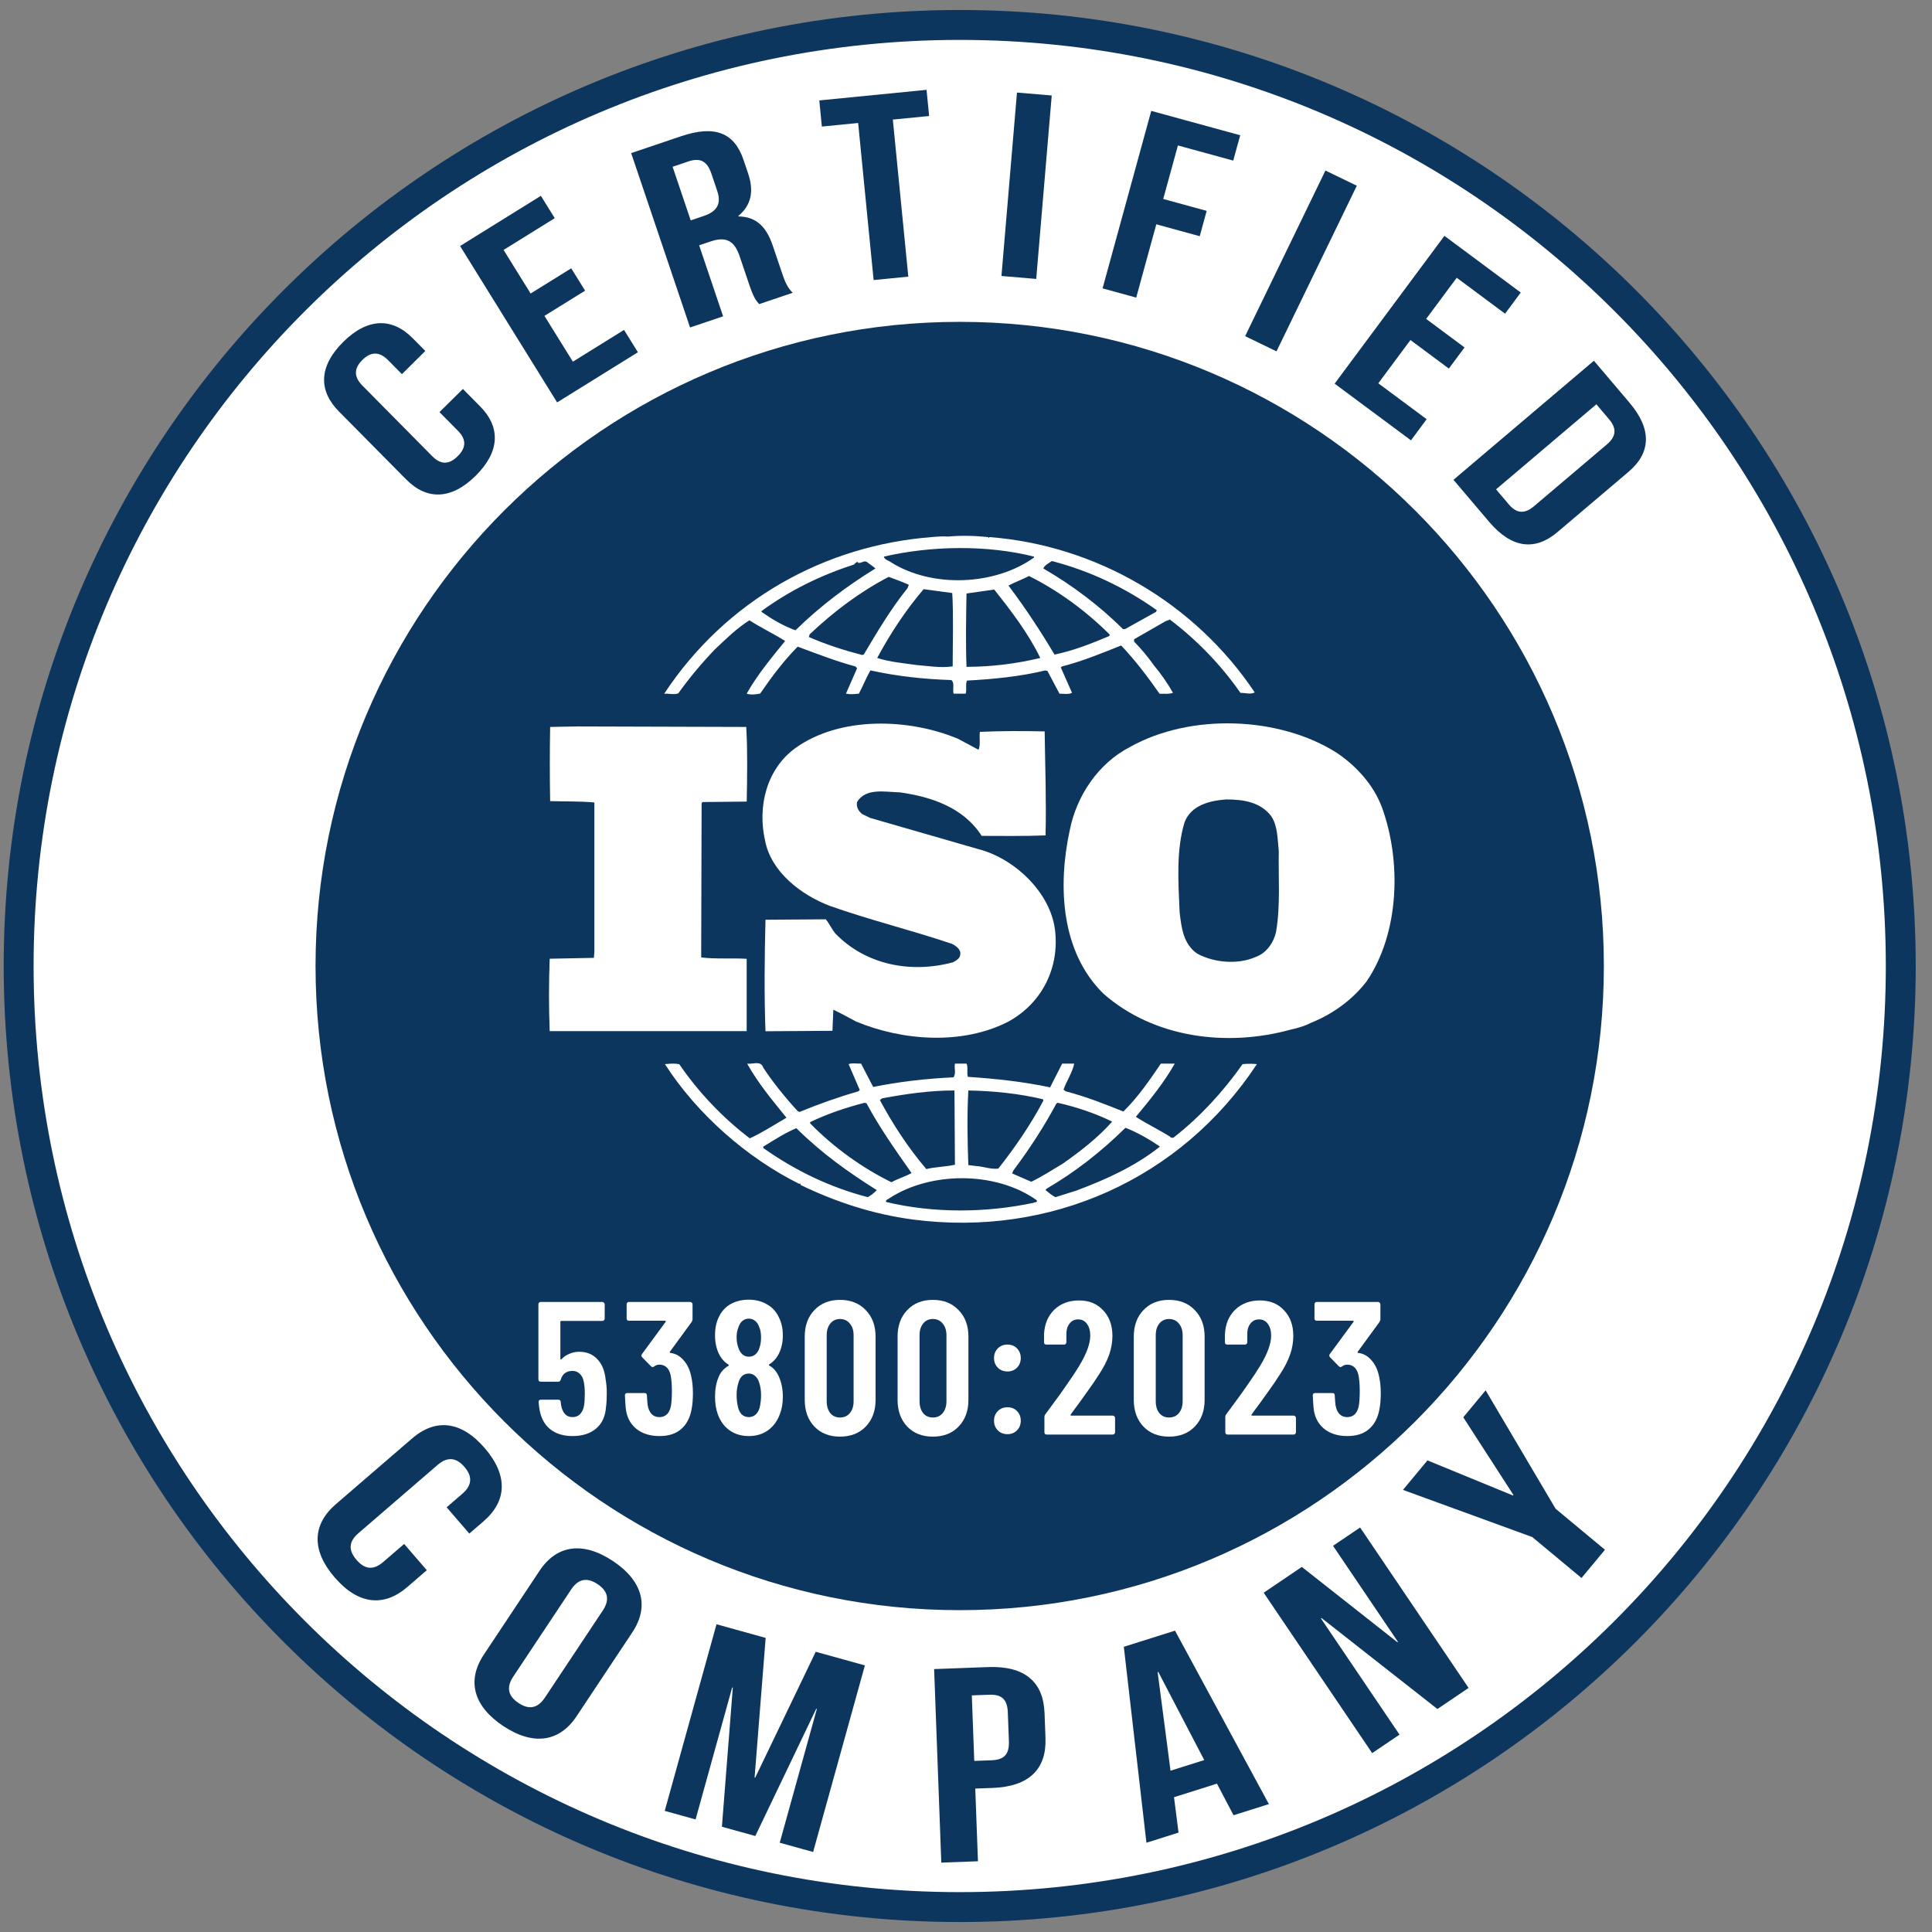 <svg xmlns="http://www.w3.org/2000/svg" width="102" height="102" viewBox="0 0 102 102" fill="none"><rect x="0" y="0" width="102" height="102" fill="#808080" stroke="none"/><path d="M50.668 100.684C78.107 100.684 100.351 78.44 100.351 51.001C100.351 23.561 78.107 1.317 50.668 1.317C23.229 1.317 0.984 23.561 0.984 51.001C0.984 78.44 23.229 100.684 50.668 100.684Z" fill="white"></path><path fill-rule="evenodd" clip-rule="evenodd" d="M50.668 2.107C23.664 2.107 1.774 23.998 1.774 51.001C1.774 78.005 23.664 99.895 50.668 99.895C77.671 99.895 99.562 78.005 99.562 51.001C99.562 23.998 77.671 2.107 50.668 2.107ZM0.195 51.001C0.195 23.126 22.792 0.528 50.668 0.528C78.543 0.528 101.141 23.126 101.141 51.001C101.141 78.877 78.543 101.474 50.668 101.474C22.792 101.474 0.195 78.877 0.195 51.001Z" fill="#0C365D"></path><path d="M50.668 85.009C69.45 85.009 84.676 69.783 84.676 51.001C84.676 32.218 69.45 16.992 50.668 16.992C31.885 16.992 16.659 32.218 16.659 51.001C16.659 69.783 31.885 85.009 50.668 85.009Z" fill="#0C365D"></path><path d="M72.941 42.577C72.515 41.461 71.643 40.466 70.581 39.749C67.516 37.801 62.844 37.661 59.685 39.423C57.962 40.301 56.832 42.041 56.478 43.83C55.839 46.77 56.004 50.269 58.269 52.473C60.913 54.789 64.755 55.301 68.176 54.35C68.337 54.319 68.853 54.19 69.209 54.001L69.311 53.959C70.371 53.519 71.385 52.799 72.141 51.825C73.887 49.274 74.006 45.451 72.943 42.579L72.941 42.577ZM67.374 49.181C67.255 49.738 66.878 50.318 66.288 50.525C65.346 50.94 64.072 50.826 63.199 50.341C62.469 49.829 62.374 48.974 62.279 48.163C62.207 46.565 62.092 44.873 62.539 43.411C62.89 42.505 63.858 42.274 64.732 42.206C65.653 42.206 66.546 42.346 67.113 43.087C67.467 43.618 67.444 44.315 67.513 44.941C67.488 46.262 67.606 47.837 67.372 49.181H67.374Z" fill="white"></path><path d="M39.423 50.62C38.644 50.574 37.772 50.642 37.019 50.548L37.042 42.411L37.089 42.344L39.423 42.32C39.449 40.999 39.47 39.583 39.398 38.379L30.509 38.353L29.045 38.379C29.021 39.607 29.021 41.042 29.045 42.295C29.847 42.32 30.601 42.295 31.38 42.367V50.246L31.356 50.57L29.021 50.616C28.973 51.912 28.973 53.165 29.021 54.439H39.421V50.616L39.423 50.62Z" fill="white"></path><path d="M65.602 56.181C64.612 57.594 63.363 58.962 61.997 60.027C61.949 60.099 61.807 60.071 61.762 60.004C61.17 59.633 60.535 59.332 59.967 58.962C60.723 58.058 61.453 57.154 62.021 56.155H61.288C60.7 57.017 60.088 57.918 59.309 58.683C58.27 58.266 57.328 57.895 56.265 57.616L56.149 57.527C56.314 57.059 56.619 56.619 56.714 56.155H56.077L55.44 57.408C54.049 57.108 52.516 56.945 51.1 56.852C51.028 56.644 51.123 56.341 51.028 56.155H50.416C50.368 56.434 50.486 56.644 50.344 56.877C48.882 56.945 47.468 57.108 46.1 57.387L45.461 56.155C45.226 56.155 44.965 56.111 44.803 56.181L45.391 57.548L45.321 57.616C44.256 57.92 43.223 58.291 42.207 58.706L42.112 58.659C41.452 57.94 40.815 57.156 40.296 56.367C40.179 55.971 39.707 56.202 39.447 56.155C40.012 57.175 40.768 58.079 41.522 59.009C40.884 59.381 40.249 59.794 39.587 60.099C38.173 59.032 36.854 57.641 35.861 56.181C35.578 56.136 35.391 56.155 35.105 56.181C36.803 58.822 39.447 61.14 42.207 62.508C42.207 62.508 42.207 62.486 42.233 62.486C42.254 62.486 42.3 62.529 42.254 62.554C44.119 63.458 46.1 64.106 48.198 64.385C55.44 65.334 62.351 62.254 66.358 56.181C66.148 56.155 65.839 56.155 65.602 56.181ZM55.77 58.268L55.84 58.221C56.856 58.452 57.821 58.778 58.718 59.216C57.963 60.071 56.995 60.816 56.1 61.441C55.558 61.765 55.014 62.116 54.447 62.391L53.435 61.951L53.505 61.79C54.356 60.655 55.111 59.493 55.77 58.266V58.268ZM51.121 57.571C52.468 57.597 53.812 57.736 55.061 58.035L55.086 58.105C54.428 59.356 53.6 60.562 52.705 61.697C52.302 61.743 51.926 61.585 51.526 61.559L51.123 61.511C51.077 60.143 51.051 58.939 51.123 57.569L51.121 57.571ZM46.572 57.988C47.798 57.758 49.072 57.571 50.391 57.571L50.416 61.492C49.919 61.604 49.377 61.604 48.905 61.722C47.938 60.584 47.137 59.354 46.454 58.079L46.572 57.986V57.988ZM42.773 59.241C43.696 58.799 44.661 58.473 45.649 58.221L45.747 58.246C46.428 59.521 47.279 60.725 48.126 61.93C47.798 62.116 47.396 62.228 47.065 62.417C45.51 61.653 44.022 60.586 42.773 59.309V59.241ZM45.816 63.204C43.835 62.692 41.996 61.811 40.296 60.609V60.537C40.863 60.192 41.428 59.821 42.042 59.563C43.386 60.888 44.777 61.883 46.289 62.831C46.17 62.971 45.98 63.111 45.816 63.204ZM54.565 63.502C52.065 64.038 49.282 64.059 46.782 63.458C46.735 63.344 46.898 63.318 46.97 63.251C49.163 61.837 52.582 61.837 54.73 63.363C54.8 63.502 54.612 63.458 54.563 63.502H54.565ZM56.83 62.857L55.721 63.204C55.533 63.111 55.367 62.971 55.2 62.831L55.247 62.762C56.756 61.883 58.124 60.816 59.421 59.54C60.058 59.794 60.672 60.143 61.239 60.535C59.919 61.583 58.386 62.275 56.828 62.855L56.83 62.857Z" fill="white"></path><path d="M72.808 72.667C72.868 72.933 72.898 73.23 72.898 73.557C72.898 73.883 72.874 74.163 72.828 74.397C72.748 74.85 72.564 75.2 72.278 75.447C71.998 75.694 71.614 75.817 71.128 75.817C70.621 75.817 70.208 75.683 69.888 75.417C69.568 75.144 69.388 74.773 69.348 74.307C69.334 74.16 69.321 73.947 69.308 73.667C69.308 73.587 69.348 73.547 69.428 73.547H70.348C70.428 73.547 70.468 73.587 70.468 73.667C70.481 73.894 70.494 74.064 70.508 74.177C70.541 74.383 70.611 74.543 70.718 74.657C70.824 74.763 70.961 74.817 71.128 74.817C71.288 74.817 71.421 74.767 71.528 74.667C71.634 74.56 71.704 74.41 71.738 74.217C71.771 74.017 71.788 73.757 71.788 73.437C71.788 73.097 71.764 72.814 71.718 72.587C71.678 72.413 71.608 72.28 71.508 72.187C71.408 72.094 71.281 72.047 71.128 72.047C71.028 72.047 70.938 72.077 70.858 72.137C70.818 72.163 70.788 72.177 70.768 72.177C70.754 72.177 70.728 72.163 70.688 72.137L70.218 71.657C70.191 71.63 70.178 71.6 70.178 71.567C70.178 71.54 70.188 71.513 70.208 71.487L71.458 69.787C71.471 69.773 71.471 69.76 71.458 69.747C71.451 69.734 71.438 69.727 71.418 69.727H69.518C69.484 69.727 69.454 69.717 69.428 69.697C69.408 69.67 69.398 69.64 69.398 69.607V68.857C69.398 68.823 69.408 68.797 69.428 68.777C69.454 68.75 69.484 68.737 69.518 68.737H72.758C72.791 68.737 72.818 68.75 72.838 68.777C72.864 68.797 72.878 68.823 72.878 68.857V69.647C72.878 69.694 72.861 69.743 72.828 69.797L71.688 71.357C71.661 71.397 71.668 71.42 71.708 71.427C71.981 71.46 72.214 71.59 72.408 71.817C72.608 72.043 72.741 72.327 72.808 72.667Z" fill="white"></path><path d="M66.08 74.677C66.067 74.69 66.063 74.703 66.07 74.717C66.077 74.73 66.09 74.737 66.11 74.737H68.3C68.333 74.737 68.36 74.75 68.38 74.777C68.407 74.797 68.42 74.823 68.42 74.857V75.617C68.42 75.65 68.407 75.68 68.38 75.707C68.36 75.727 68.333 75.737 68.3 75.737H64.81C64.777 75.737 64.747 75.727 64.72 75.707C64.7 75.68 64.69 75.65 64.69 75.617V74.817C64.69 74.757 64.707 74.707 64.74 74.667L65.13 74.137C65.39 73.79 65.643 73.437 65.89 73.077C66.143 72.717 66.357 72.393 66.53 72.107C66.917 71.467 67.11 70.937 67.11 70.517C67.11 70.25 67.05 70.04 66.93 69.887C66.817 69.733 66.663 69.657 66.47 69.657C66.277 69.657 66.123 69.733 66.01 69.887C65.897 70.033 65.843 70.23 65.85 70.477V70.867C65.85 70.9 65.837 70.93 65.81 70.957C65.79 70.977 65.763 70.987 65.73 70.987H64.79C64.757 70.987 64.727 70.977 64.7 70.957C64.68 70.93 64.67 70.9 64.67 70.867V70.437C64.697 69.903 64.877 69.473 65.21 69.147C65.55 68.82 65.987 68.657 66.52 68.657C67.047 68.657 67.47 68.83 67.79 69.177C68.117 69.517 68.28 69.967 68.28 70.527C68.28 70.86 68.223 71.19 68.11 71.517C67.997 71.843 67.817 72.193 67.57 72.567C67.403 72.833 67.203 73.127 66.97 73.447C66.743 73.767 66.593 73.977 66.52 74.077C66.32 74.343 66.173 74.543 66.08 74.677Z" fill="white"></path><path d="M61.718 75.847C61.158 75.847 60.708 75.67 60.368 75.317C60.028 74.957 59.858 74.487 59.858 73.907V70.567C59.858 69.987 60.028 69.52 60.368 69.167C60.708 68.807 61.158 68.627 61.718 68.627C62.285 68.627 62.738 68.807 63.078 69.167C63.425 69.52 63.598 69.987 63.598 70.567V73.907C63.598 74.487 63.425 74.957 63.078 75.317C62.738 75.67 62.285 75.847 61.718 75.847ZM61.718 74.837C61.938 74.837 62.111 74.76 62.238 74.607C62.371 74.447 62.438 74.237 62.438 73.977V70.497C62.438 70.237 62.371 70.03 62.238 69.877C62.111 69.717 61.938 69.637 61.718 69.637C61.505 69.637 61.335 69.717 61.208 69.877C61.081 70.03 61.018 70.237 61.018 70.497V73.977C61.018 74.237 61.081 74.447 61.208 74.607C61.335 74.76 61.505 74.837 61.718 74.837Z" fill="white"></path><path d="M56.53 74.677C56.517 74.69 56.514 74.703 56.52 74.717C56.527 74.73 56.54 74.737 56.56 74.737H58.75C58.783 74.737 58.81 74.75 58.83 74.777C58.857 74.797 58.87 74.823 58.87 74.857V75.617C58.87 75.65 58.857 75.68 58.83 75.707C58.81 75.727 58.783 75.737 58.75 75.737H55.26C55.227 75.737 55.197 75.727 55.17 75.707C55.15 75.68 55.14 75.65 55.14 75.617V74.817C55.14 74.757 55.157 74.707 55.19 74.667L55.58 74.137C55.84 73.79 56.093 73.437 56.34 73.077C56.593 72.717 56.807 72.393 56.98 72.107C57.367 71.467 57.56 70.937 57.56 70.517C57.56 70.25 57.5 70.04 57.38 69.887C57.267 69.733 57.114 69.657 56.92 69.657C56.727 69.657 56.574 69.733 56.46 69.887C56.347 70.033 56.294 70.23 56.3 70.477V70.867C56.3 70.9 56.287 70.93 56.26 70.957C56.24 70.977 56.214 70.987 56.18 70.987H55.24C55.207 70.987 55.177 70.977 55.15 70.957C55.13 70.93 55.12 70.9 55.12 70.867V70.437C55.147 69.903 55.327 69.473 55.66 69.147C56 68.82 56.437 68.657 56.97 68.657C57.497 68.657 57.92 68.83 58.24 69.177C58.567 69.517 58.73 69.967 58.73 70.527C58.73 70.86 58.673 71.19 58.56 71.517C58.447 71.843 58.267 72.193 58.02 72.567C57.853 72.833 57.654 73.127 57.42 73.447C57.194 73.767 57.044 73.977 56.97 74.077C56.77 74.343 56.623 74.543 56.53 74.677Z" fill="white"></path><path d="M53.191 72.407C52.984 72.407 52.814 72.341 52.681 72.207C52.547 72.074 52.48 71.904 52.48 71.697C52.48 71.491 52.547 71.321 52.681 71.187C52.814 71.054 52.984 70.987 53.191 70.987C53.397 70.987 53.564 71.054 53.691 71.187C53.824 71.321 53.891 71.491 53.891 71.697C53.891 71.904 53.824 72.074 53.691 72.207C53.557 72.341 53.391 72.407 53.191 72.407ZM53.191 75.717C52.984 75.717 52.814 75.651 52.681 75.517C52.547 75.384 52.48 75.214 52.48 75.007C52.48 74.801 52.547 74.631 52.681 74.497C52.814 74.364 52.984 74.297 53.191 74.297C53.397 74.297 53.564 74.364 53.691 74.497C53.824 74.631 53.891 74.801 53.891 75.007C53.891 75.214 53.824 75.384 53.691 75.517C53.557 75.651 53.391 75.717 53.191 75.717Z" fill="white"></path><path d="M49.248 75.847C48.688 75.847 48.238 75.67 47.898 75.317C47.558 74.957 47.388 74.487 47.388 73.907V70.567C47.388 69.987 47.558 69.52 47.898 69.167C48.238 68.807 48.688 68.627 49.248 68.627C49.815 68.627 50.268 68.807 50.608 69.167C50.955 69.52 51.128 69.987 51.128 70.567V73.907C51.128 74.487 50.955 74.957 50.608 75.317C50.268 75.67 49.815 75.847 49.248 75.847ZM49.248 74.837C49.468 74.837 49.642 74.76 49.768 74.607C49.901 74.447 49.968 74.237 49.968 73.977V70.497C49.968 70.237 49.901 70.03 49.768 69.877C49.642 69.717 49.468 69.637 49.248 69.637C49.035 69.637 48.865 69.717 48.738 69.877C48.611 70.03 48.548 70.237 48.548 70.497V73.977C48.548 74.237 48.611 74.447 48.738 74.607C48.865 74.76 49.035 74.837 49.248 74.837Z" fill="white"></path><path d="M44.346 75.847C43.786 75.847 43.336 75.67 42.996 75.317C42.656 74.957 42.486 74.487 42.486 73.907V70.567C42.486 69.987 42.656 69.52 42.996 69.167C43.336 68.807 43.786 68.627 44.346 68.627C44.913 68.627 45.366 68.807 45.706 69.167C46.053 69.52 46.226 69.987 46.226 70.567V73.907C46.226 74.487 46.053 74.957 45.706 75.317C45.366 75.67 44.913 75.847 44.346 75.847ZM44.346 74.837C44.566 74.837 44.74 74.76 44.866 74.607C45 74.447 45.066 74.237 45.066 73.977V70.497C45.066 70.237 45 70.03 44.866 69.877C44.74 69.717 44.566 69.637 44.346 69.637C44.133 69.637 43.963 69.717 43.836 69.877C43.71 70.03 43.646 70.237 43.646 70.497V73.977C43.646 74.237 43.71 74.447 43.836 74.607C43.963 74.76 44.133 74.837 44.346 74.837Z" fill="white"></path><path d="M40.62 72.027C40.58 72.054 40.58 72.077 40.62 72.097C40.84 72.224 41.007 72.417 41.12 72.677C41.26 72.99 41.33 73.344 41.33 73.737C41.33 74.091 41.277 74.4 41.17 74.667C41.037 75.027 40.827 75.311 40.54 75.517C40.26 75.717 39.923 75.817 39.53 75.817C39.143 75.817 38.807 75.717 38.52 75.517C38.24 75.317 38.033 75.037 37.9 74.677C37.8 74.397 37.75 74.084 37.75 73.737C37.75 73.344 37.81 73.007 37.93 72.727C38.03 72.46 38.207 72.254 38.46 72.107C38.487 72.087 38.487 72.067 38.46 72.047C38.24 71.907 38.07 71.714 37.95 71.467C37.817 71.18 37.75 70.861 37.75 70.507C37.75 70.121 37.817 69.797 37.95 69.537C38.083 69.244 38.287 69.017 38.56 68.857C38.84 68.697 39.163 68.617 39.53 68.617C39.89 68.617 40.207 68.697 40.48 68.857C40.76 69.01 40.97 69.234 41.11 69.527C41.257 69.807 41.33 70.134 41.33 70.507C41.33 70.854 41.263 71.167 41.13 71.447C41.01 71.694 40.84 71.887 40.62 72.027ZM38.96 70.147C38.913 70.267 38.89 70.421 38.89 70.607C38.89 70.807 38.923 70.997 38.99 71.177C39.037 71.317 39.107 71.427 39.2 71.507C39.293 71.587 39.403 71.627 39.53 71.627C39.67 71.627 39.787 71.587 39.88 71.507C39.98 71.421 40.053 71.3 40.1 71.147C40.153 70.987 40.18 70.807 40.18 70.607C40.18 70.38 40.147 70.197 40.08 70.057C40.033 69.917 39.963 69.811 39.87 69.737C39.777 69.657 39.663 69.617 39.53 69.617C39.41 69.617 39.303 69.654 39.21 69.727C39.123 69.794 39.057 69.887 39.01 70.007L38.96 70.147ZM40.13 74.207C40.163 74.027 40.18 73.85 40.18 73.677C40.18 73.424 40.15 73.207 40.09 73.027C40.05 72.867 39.98 72.744 39.88 72.657C39.787 72.564 39.67 72.517 39.53 72.517C39.39 72.517 39.27 72.564 39.17 72.657C39.077 72.751 39.01 72.884 38.97 73.057C38.917 73.231 38.89 73.43 38.89 73.657C38.89 73.864 38.91 74.054 38.95 74.227C38.983 74.414 39.05 74.561 39.15 74.667C39.257 74.767 39.383 74.817 39.53 74.817C39.683 74.817 39.813 74.764 39.92 74.657C40.027 74.55 40.097 74.4 40.13 74.207Z" fill="white"></path><path d="M36.493 72.667C36.553 72.933 36.583 73.23 36.583 73.557C36.583 73.883 36.559 74.163 36.513 74.397C36.433 74.85 36.249 75.2 35.963 75.447C35.683 75.694 35.299 75.817 34.813 75.817C34.306 75.817 33.893 75.683 33.573 75.417C33.253 75.144 33.073 74.773 33.033 74.307C33.019 74.16 33.006 73.947 32.993 73.667C32.993 73.587 33.033 73.547 33.113 73.547H34.033C34.113 73.547 34.153 73.587 34.153 73.667C34.166 73.894 34.179 74.064 34.193 74.177C34.226 74.383 34.296 74.543 34.403 74.657C34.509 74.763 34.646 74.817 34.813 74.817C34.973 74.817 35.106 74.767 35.213 74.667C35.319 74.56 35.389 74.41 35.423 74.217C35.456 74.017 35.473 73.757 35.473 73.437C35.473 73.097 35.449 72.814 35.403 72.587C35.363 72.413 35.293 72.28 35.193 72.187C35.093 72.094 34.966 72.047 34.813 72.047C34.713 72.047 34.623 72.077 34.543 72.137C34.503 72.163 34.473 72.177 34.453 72.177C34.439 72.177 34.413 72.163 34.373 72.137L33.903 71.657C33.876 71.63 33.863 71.6 33.863 71.567C33.863 71.54 33.873 71.513 33.893 71.487L35.143 69.787C35.156 69.773 35.156 69.76 35.143 69.747C35.136 69.734 35.123 69.727 35.103 69.727H33.203C33.169 69.727 33.139 69.717 33.113 69.697C33.093 69.67 33.083 69.64 33.083 69.607V68.857C33.083 68.823 33.093 68.797 33.113 68.777C33.139 68.75 33.169 68.737 33.203 68.737H36.443C36.476 68.737 36.503 68.75 36.523 68.777C36.549 68.797 36.563 68.823 36.563 68.857V69.647C36.563 69.694 36.546 69.743 36.513 69.797L35.373 71.357C35.346 71.397 35.353 71.42 35.393 71.427C35.666 71.46 35.899 71.59 36.093 71.817C36.293 72.043 36.426 72.327 36.493 72.667Z" fill="white"></path><path d="M31.975 72.837C32.015 73.043 32.035 73.29 32.035 73.577C32.035 73.85 32.022 74.084 31.995 74.277C31.962 74.77 31.789 75.15 31.475 75.417C31.162 75.683 30.745 75.817 30.225 75.817C29.732 75.817 29.332 75.69 29.025 75.437C28.719 75.183 28.532 74.803 28.465 74.297L28.435 74.017C28.435 73.937 28.475 73.897 28.555 73.897H29.475C29.555 73.897 29.599 73.937 29.605 74.017C29.605 74.057 29.612 74.117 29.625 74.197C29.705 74.61 29.905 74.817 30.225 74.817C30.392 74.817 30.525 74.763 30.625 74.657C30.732 74.55 30.802 74.4 30.835 74.207C30.862 74.04 30.875 73.827 30.875 73.567C30.875 73.32 30.855 73.107 30.815 72.927C30.782 72.754 30.712 72.62 30.605 72.527C30.505 72.427 30.379 72.377 30.225 72.377C29.905 72.377 29.699 72.53 29.605 72.837C29.585 72.91 29.542 72.947 29.475 72.947H28.545C28.512 72.947 28.482 72.937 28.455 72.917C28.435 72.89 28.425 72.86 28.425 72.827V68.857C28.425 68.823 28.435 68.797 28.455 68.777C28.482 68.75 28.512 68.737 28.545 68.737H31.805C31.839 68.737 31.865 68.75 31.885 68.777C31.912 68.797 31.925 68.823 31.925 68.857V69.617C31.925 69.65 31.912 69.68 31.885 69.707C31.865 69.727 31.839 69.737 31.805 69.737H29.635C29.602 69.737 29.585 69.754 29.585 69.787V71.737C29.585 71.757 29.592 71.77 29.605 71.777C29.619 71.777 29.632 71.77 29.645 71.757C29.759 71.637 29.895 71.543 30.055 71.477C30.222 71.403 30.395 71.367 30.575 71.367C30.975 71.367 31.295 71.497 31.535 71.757C31.782 72.01 31.929 72.37 31.975 72.837Z" fill="white"></path><path d="M35.816 36.596C36.383 35.806 37.018 35.044 37.725 34.301C38.337 33.721 38.904 33.167 39.565 32.748C40.179 33.141 40.862 33.469 41.451 33.84C40.721 34.739 39.967 35.648 39.423 36.619C39.588 36.691 39.895 36.668 40.132 36.619C40.721 35.762 41.358 34.905 42.113 34.14C43.125 34.513 44.118 34.905 45.157 35.184L45.251 35.277L44.662 36.621C44.922 36.67 45.087 36.647 45.346 36.621C45.557 36.23 45.721 35.789 45.958 35.394C47.327 35.698 48.767 35.857 50.229 35.904C50.418 36.069 50.276 36.416 50.346 36.623H50.983C51.053 36.395 50.959 36.137 51.053 35.931C52.422 35.859 53.86 35.719 55.185 35.396L55.299 35.421L55.936 36.623C56.15 36.623 56.431 36.672 56.597 36.577L56.006 35.237L56.055 35.19C57.136 34.911 58.152 34.494 59.19 34.079C59.922 34.843 60.604 35.747 61.22 36.626C61.478 36.626 61.736 36.651 61.927 36.579C61.643 36.071 61.287 35.563 60.913 35.118C60.604 34.678 60.276 34.286 59.873 33.87V33.751L61.525 32.803L61.764 32.709C63.201 33.797 64.473 35.118 65.489 36.579C65.773 36.579 66.01 36.676 66.245 36.558C63.083 31.831 57.871 28.791 52.236 28.355L52.211 28.4L52.164 28.355C51.527 28.287 50.748 28.26 50.064 28.328C49.806 28.306 49.499 28.328 49.192 28.355C43.532 28.793 38.32 31.691 35.065 36.626C35.301 36.602 35.583 36.697 35.82 36.602L35.816 36.596ZM45.604 34.557L45.509 34.579C44.541 34.327 43.597 34.022 42.702 33.63L42.746 33.49C44.044 32.263 45.411 31.242 46.921 30.455C47.276 30.595 47.63 30.709 47.981 30.874L47.911 31.054C47.014 32.17 46.307 33.372 45.602 34.557H45.604ZM50.297 35.182C49.639 35.275 49.048 35.161 48.386 35.11C47.751 35.017 46.948 34.949 46.311 34.737C46.995 33.467 47.797 32.237 48.764 31.105L50.274 31.31C50.344 32.513 50.297 33.905 50.297 35.182ZM51.027 35.207C50.981 33.975 51.004 32.61 51.027 31.334C51.499 31.266 52.018 31.194 52.49 31.126C53.411 32.282 54.308 33.469 54.922 34.737C53.648 35.042 52.348 35.205 51.029 35.205L51.027 35.207ZM58.553 33.584C57.63 33.975 56.685 34.348 55.674 34.559C54.943 33.332 54.141 32.104 53.242 30.916C53.572 30.737 53.974 30.597 54.327 30.411C55.864 31.175 57.348 32.263 58.597 33.512L58.553 33.584ZM55.532 29.619C57.513 30.131 59.376 31.01 61.074 32.214L61.027 32.307L59.401 33.211H59.283C58.034 31.962 56.571 30.874 55.085 30.015C55.132 29.852 55.369 29.735 55.532 29.621V29.619ZM54.59 29.388V29.435C52.537 30.914 49.211 31.054 47.044 29.687C46.923 29.593 46.688 29.549 46.664 29.386C49.164 28.808 52.113 28.762 54.59 29.386V29.388ZM40.202 32.263C41.688 31.175 43.339 30.364 45.085 29.807C45.157 29.735 45.202 29.668 45.297 29.668V29.714C45.486 29.759 45.627 29.549 45.792 29.687C45.934 29.805 46.102 29.898 46.218 30.013C44.755 30.914 43.316 31.981 41.997 33.277C41.36 33.048 40.771 32.699 40.204 32.305V32.261L40.202 32.263Z" fill="white"></path><path d="M50.321 50.802C48.102 51.405 45.696 50.946 44.093 49.274C43.907 49.041 43.786 48.766 43.598 48.535L40.414 48.558C40.365 50.434 40.342 52.591 40.414 54.445L43.949 54.422L43.996 53.308C44.398 53.493 44.798 53.725 45.2 53.933C47.654 54.953 50.812 55.186 53.242 53.933C55.011 52.961 55.956 51.086 55.695 49.064C55.437 47.098 53.549 45.311 51.639 44.826L45.93 43.179L45.507 42.97C45.319 42.809 45.2 42.602 45.247 42.346C45.696 41.581 46.733 41.814 47.512 41.833C49.163 42.066 50.861 42.623 51.828 44.13C52.865 44.13 54.067 44.151 55.2 44.105C55.246 42.206 55.179 40.538 55.153 38.614C54.093 38.588 52.795 38.588 51.735 38.639C51.688 38.914 51.779 39.306 51.663 39.585L50.579 39.005C47.984 37.917 44.351 37.803 41.993 39.494C40.459 40.605 39.989 42.602 40.389 44.361C40.696 46.029 42.298 47.257 43.833 47.834C45.93 48.575 48.126 49.111 50.251 49.828C50.462 49.924 50.744 50.133 50.697 50.387C50.697 50.593 50.484 50.711 50.321 50.8V50.802Z" fill="white"></path><path d="M24.436 20.532L25.345 21.451C26.439 22.555 26.397 23.847 25.112 25.119C23.827 26.391 22.535 26.416 21.443 25.311L17.889 21.719C16.795 20.614 16.837 19.323 18.122 18.051C19.407 16.781 20.698 16.753 21.79 17.858L22.455 18.529L21.219 19.753L20.486 19.012C19.997 18.519 19.551 18.591 19.134 19.001C18.717 19.414 18.641 19.861 19.13 20.354L22.821 24.086C23.31 24.579 23.746 24.499 24.163 24.086C24.58 23.673 24.665 23.237 24.178 22.744L23.202 21.757L24.439 20.534L24.436 20.532Z" fill="#0C365D"></path><path d="M28.011 15.498L30.158 14.166L30.89 15.346L28.744 16.677L30.245 19.095L32.946 17.418L33.678 18.597L29.413 21.245L24.29 12.988L28.555 10.339L29.288 11.518L26.587 13.195L28.014 15.496L28.011 15.498Z" fill="#0C365D"></path><path d="M40.08 16.057C39.904 15.852 39.792 15.729 39.54 14.979L39.051 13.534C38.763 12.678 38.306 12.482 37.514 12.748L36.911 12.951L38.177 16.7L36.432 17.289L33.323 8.083L35.954 7.194C37.762 6.584 38.773 7.018 39.254 8.439L39.498 9.162C39.817 10.109 39.656 10.837 38.981 11.402L38.989 11.427C39.963 11.436 40.48 12.022 40.803 12.983L41.284 14.404C41.434 14.85 41.561 15.174 41.851 15.458L40.075 16.057H40.08ZM35.511 8.807L36.466 11.635L37.148 11.404C37.798 11.184 38.115 10.814 37.865 10.077L37.559 9.169C37.336 8.51 36.97 8.314 36.35 8.521L35.509 8.805L35.511 8.807Z" fill="#0C365D"></path><path d="M43.255 5.302L48.917 4.743L49.053 6.125L47.137 6.313L47.954 14.605L46.123 14.785L45.306 6.493L43.39 6.682L43.255 5.299V5.302Z" fill="#0C365D"></path><path d="M53.691 4.887L55.526 5.041L54.707 14.726L52.872 14.571L53.691 4.887Z" fill="#0C365D"></path><path d="M61.413 10.505L63.706 11.133L63.34 12.471L61.047 11.842L59.986 15.712L58.21 15.225L60.78 5.854L65.477 7.141L65.109 8.479L62.188 7.679L61.413 10.502V10.505Z" fill="#0C365D"></path><path d="M69.975 9.003L71.633 9.806L67.393 18.55L65.737 17.748L69.977 9.003H69.975Z" fill="#0C365D"></path><path d="M75.293 16.836L77.32 18.343L76.493 19.459L74.465 17.952L72.767 20.236L75.32 22.132L74.492 23.248L70.462 20.255L76.258 12.452L80.288 15.445L79.46 16.561L76.908 14.664L75.293 16.838V16.836Z" fill="#0C365D"></path><path d="M84.149 19.044L86.033 21.265C87.223 22.668 87.162 23.906 85.976 24.912L82.227 28.091C81.042 29.097 79.81 28.955 78.62 27.551L76.736 25.331L84.149 19.046V19.044ZM84.281 21.345L78.984 25.835L79.655 26.626C80.034 27.073 80.451 27.179 80.983 26.73L84.837 23.462C85.367 23.013 85.331 22.583 84.952 22.137L84.281 21.345Z" fill="#0C365D"></path><path d="M22.531 82.901L21.502 83.788C20.264 84.857 18.911 84.72 17.669 83.28C16.426 81.841 16.492 80.484 17.73 79.415L21.756 75.944C22.995 74.874 24.347 75.012 25.59 76.451C26.832 77.891 26.767 79.248 25.529 80.317L24.777 80.965L23.581 79.578L24.411 78.862C24.963 78.386 24.921 77.91 24.519 77.444C24.117 76.977 23.653 76.866 23.101 77.343L18.92 80.948C18.367 81.424 18.42 81.89 18.823 82.355C19.225 82.821 19.678 82.944 20.23 82.467L21.337 81.513L22.533 82.899L22.531 82.901Z" fill="#0C365D"></path><path d="M28.486 82.928C29.392 81.565 30.774 81.362 32.358 82.414C33.941 83.466 34.288 84.821 33.382 86.182L30.44 90.61C29.534 91.974 28.152 92.177 26.568 91.125C24.985 90.073 24.638 88.718 25.544 87.357L28.486 82.928ZM27.098 88.515C26.693 89.122 26.863 89.569 27.375 89.91C27.887 90.251 28.363 90.234 28.768 89.626L31.824 85.028C32.229 84.421 32.059 83.974 31.547 83.633C31.035 83.293 30.558 83.309 30.154 83.917L27.098 88.515Z" fill="#0C365D"></path><path d="M39.836 93.843L39.87 93.852L43.067 87.205L45.662 87.925L42.929 97.776L41.166 97.287L43.126 90.224L43.092 90.215L39.877 96.932L38.113 96.443L38.689 89.1L38.655 89.091L36.723 96.058L35.095 95.605L37.828 85.753L40.423 86.473L39.839 93.843H39.836Z" fill="#0C365D"></path><path d="M55.147 90.433L55.196 91.76C55.257 93.394 54.341 94.322 52.404 94.394L51.489 94.427L51.631 98.265L49.696 98.337L49.317 88.119L52.167 88.013C54.101 87.942 55.086 88.797 55.145 90.431L55.147 90.433ZM51.307 89.508L51.436 92.967L52.351 92.933C52.967 92.91 53.293 92.664 53.265 91.934L53.208 90.401C53.181 89.671 52.838 89.451 52.222 89.474L51.307 89.508Z" fill="#0C365D"></path><path d="M66.989 95.247L65.126 95.836L64.249 94.168L61.982 94.883L62.221 96.752L60.526 97.288L59.332 86.943L62.035 86.09L66.991 95.249L66.989 95.247ZM61.798 93.484L63.578 92.923L61.15 88.266L61.117 88.276L61.798 93.484Z" fill="#0C365D"></path><path d="M69.768 85.426L69.739 85.445L73.888 91.58L72.444 92.556L66.716 84.087L68.729 82.725L73.775 86.701L73.805 86.682L70.378 81.612L71.807 80.644L77.535 89.114L75.888 90.227L69.77 85.424L69.768 85.426Z" fill="#0C365D"></path><path d="M80.892 81.147L74.069 78.659L75.363 77.101L79.88 78.956L79.903 78.928L77.253 74.826L78.434 73.403L82.128 79.654L84.734 81.82L83.496 83.31L80.89 81.144L80.892 81.147Z" fill="#0C365D"></path></svg>